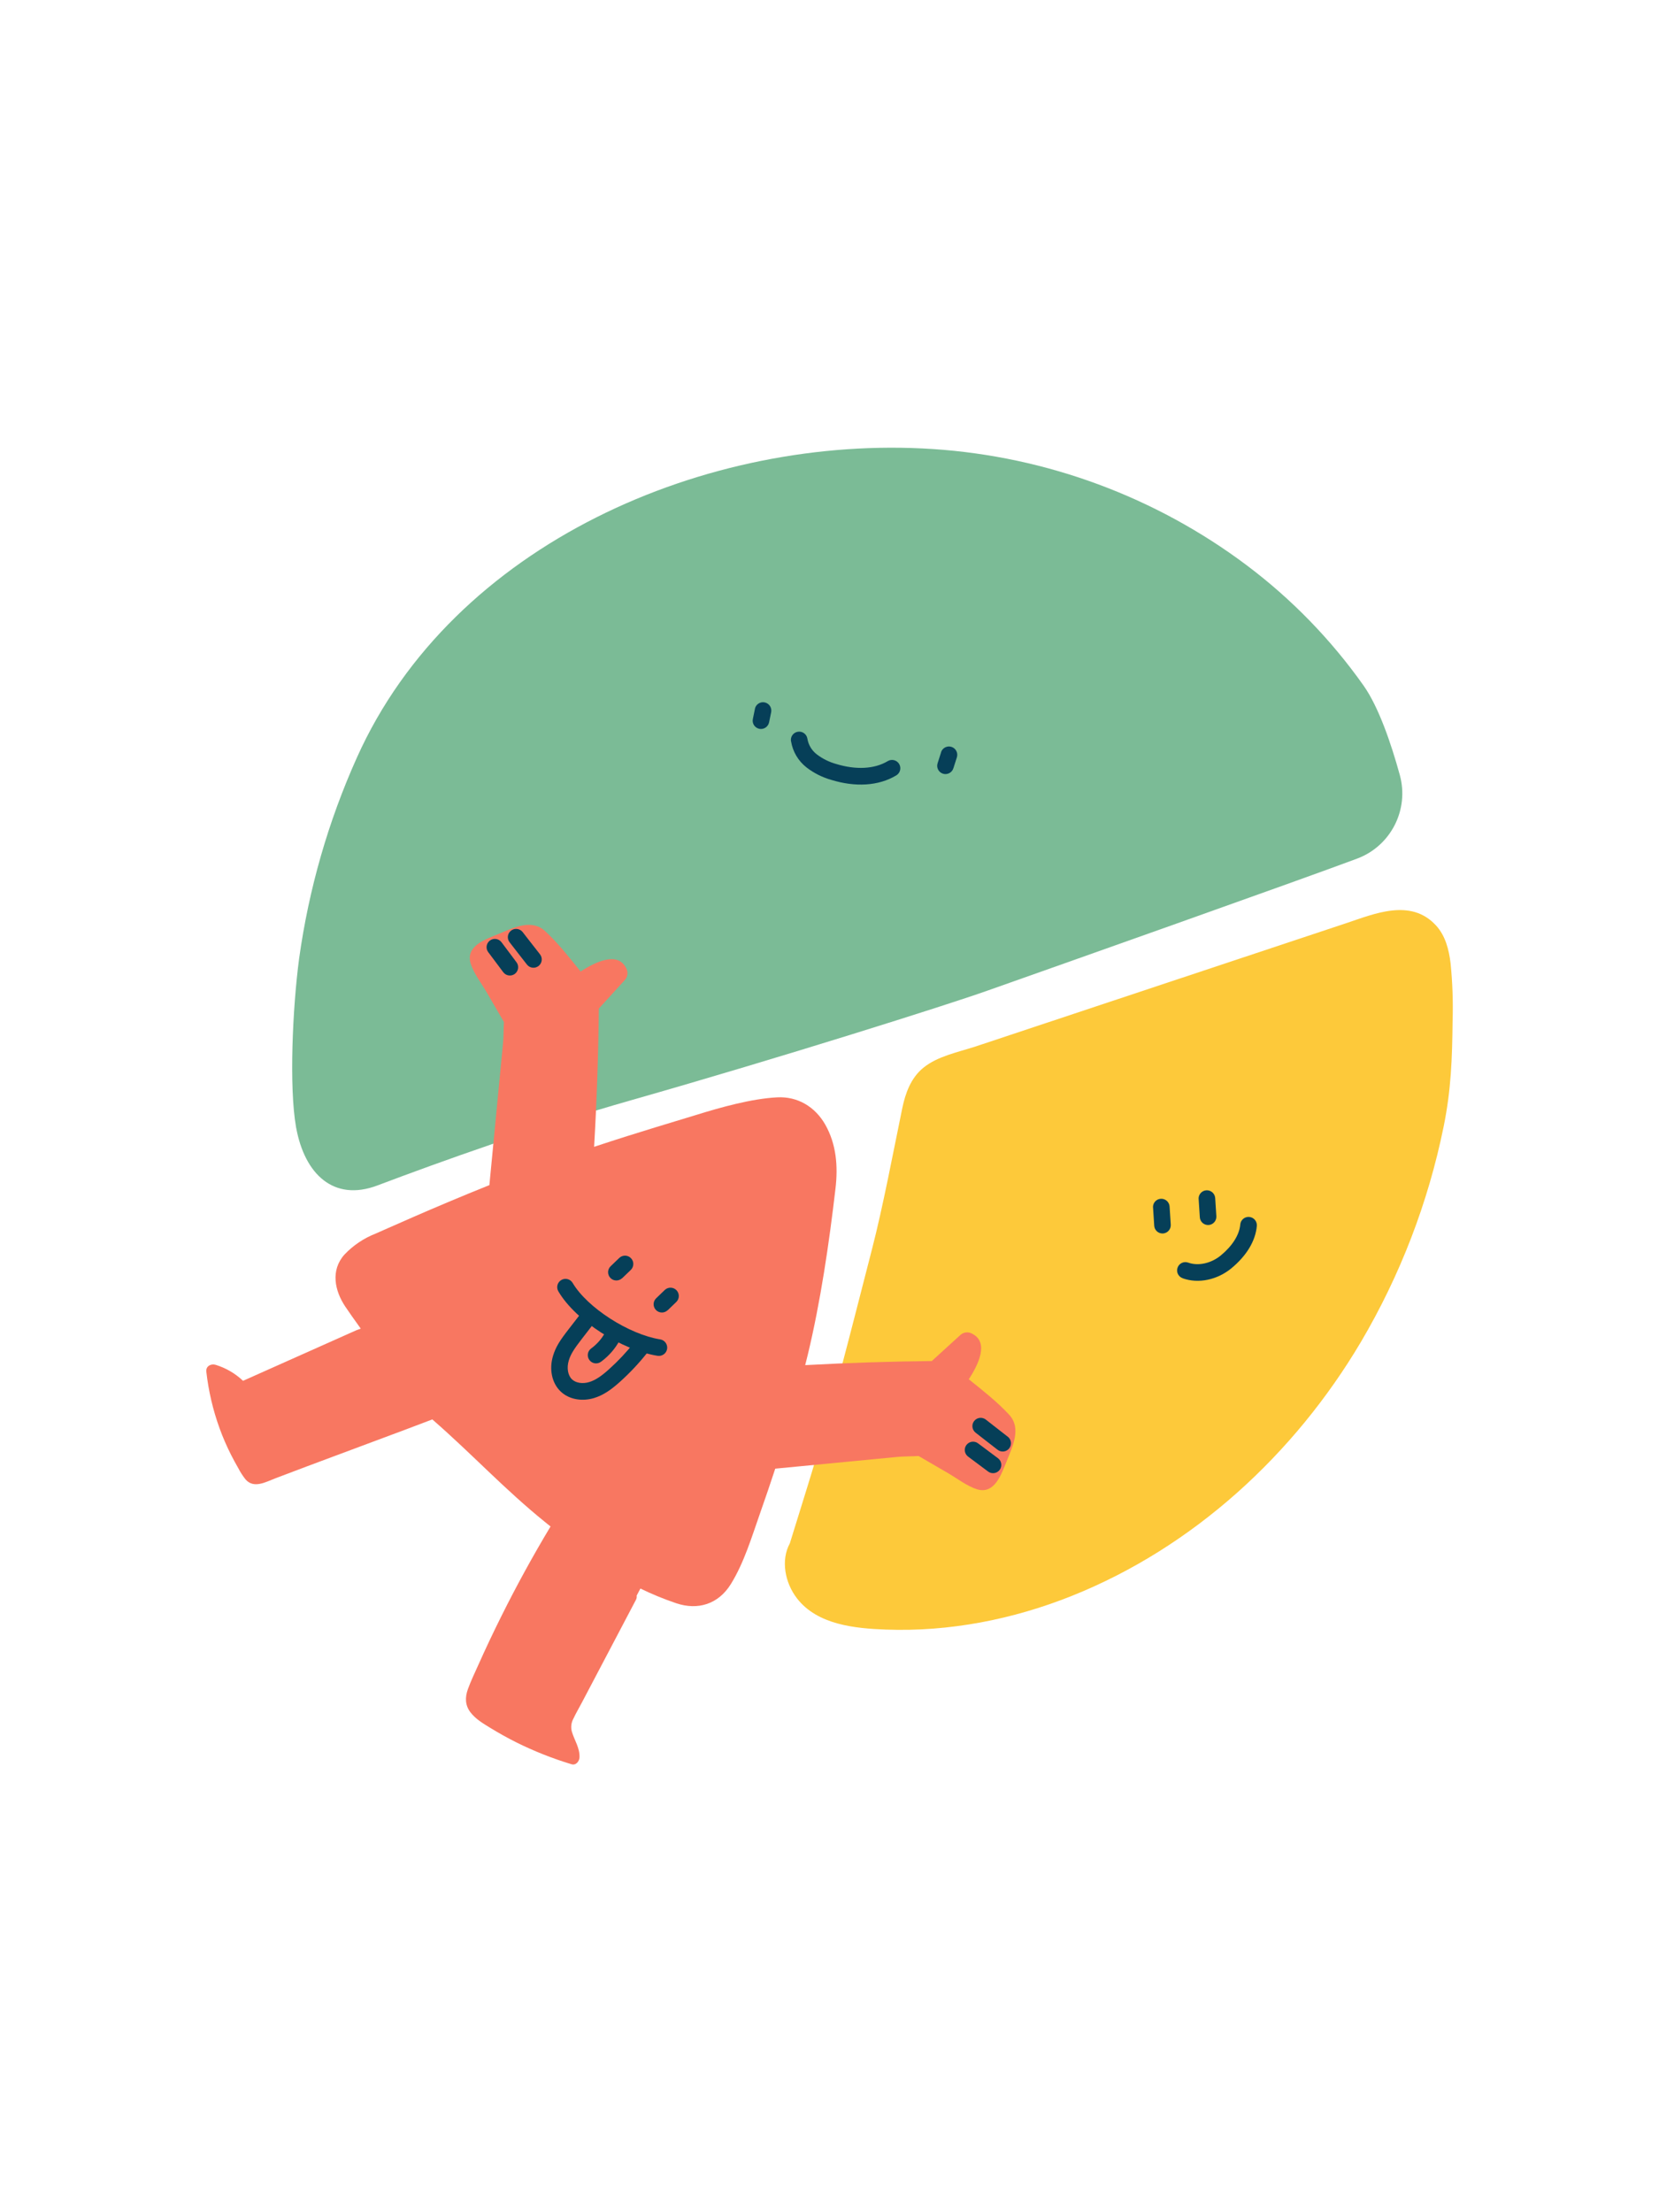 <?xml version="1.0" encoding="UTF-8"?>
<svg xmlns="http://www.w3.org/2000/svg" viewBox="0 0 600 800">
  <path fill="#7BBB96" d="M490.87 310.48v0c12.16-4.58 18.83-17.68 15.39-30.21 -3.15-11.44-7.62-24.54-13.09-32.32l0-.001c-11.76-16.64-26.04-31.33-42.32-43.56v-.001c-32.95-24.7-72.36-39.29-113.44-42 -81.6-5.39-173.64 34.12-208.35 111.61l0-.001c-10.36 23.08-17.38 47.52-20.87 72.58 -2.39 17.89-3.66 46.58-1.14 60.9 0 .15.06.29.08.43 3.07 16.65 13.52 26.76 29.36 20.79 22.69-8.57 57.24-21 92.17-30.94 53.82-15.34 113.65-34.26 128.28-39.45 24.13-8.52 114.14-40.39 133.93-47.83Z"></path>
  <g fill="#063F58">
    <path d="M286.1 268.1c.61 3.74 2.62 7.12 5.62 9.45 2.69 2.07 5.76 3.6 9.03 4.51 8.44 2.58 16.89 2.27 23.42-1.67 1.41-.86 1.87-2.7 1.02-4.12 -.86-1.42-2.7-1.88-4.12-1.03 -4.89 2.94-11.62 3.18-18.65 1.04 -2.6-.73-4.97-1.91-7.05-3.51 -1.8-1.39-3.01-3.42-3.37-5.67 -.27-1.64-1.81-2.75-3.45-2.48 -1.64.26-2.75 1.8-2.48 3.44Z"></path>
    <path d="M273.03 256.36l-.75 3.66c-.34 1.62.71 3.2 2.33 3.54 1.62.33 3.2-.72 3.54-2.34l.75-3.66c.33-1.63-.72-3.21-2.34-3.55 -1.63-.34-3.21.71-3.55 2.33Z"></path>
    <path d="M340.36 272.05l-1.27 3.97c-.51 1.57.36 3.26 1.94 3.77 1.57.5 3.26-.37 3.77-1.95l1.27-3.97c.5-1.58-.37-3.27-1.95-3.78 -1.58-.51-3.27.36-3.78 1.94Z"></path>
  </g>
  <path fill="#FDC93A" d="M525.35 369.19v0c.21-6.97-.03-13.94-.73-20.87 -.58-4.86-1.86-9.93-5.25-13.63 -9.15-10-22.42-4.19-32.56-.82l-44.71 14.87 -89.4 29.74c-6.14 2-13.61 3.46-18.73 7.63 -4.55 3.69-6.53 9.22-7.67 14.75 -3.19 15.48-6.95 35.47-10.9 50.77 -7.85 30.36-14.25 56.54-23.54 86.48l-6.2 20c-3.32 6.08-1.81 14.24 2.6 19.93 7.4 9.54 20.94 10.84 32.08 11.26 23 .85 46-3.66 67.35-12.2 44-17.62 80.47-51.24 104.49-91.79v-.001c14.23-24.12 24.34-50.44 29.93-77.88 2.72-13.37 3.09-24.62 3.24-38.24Z"></path>
  <g fill="#063F58">
    <path d="M427.72 462.26c5.78 2.08 12.62.52 17.65-3.63 5.21-4.31 8.69-9.63 9.18-15.3 .14-1.66-1.09-3.11-2.74-3.25 -1.66-.15-3.11 1.08-3.25 2.73 -.33 3.82-2.94 7.81-7.02 11.18 -3.49 2.87-8.14 3.93-11.81 2.61 -1.56-.57-3.28.24-3.84 1.8 -.57 1.55.24 3.27 1.8 3.83Z"></path>
    <path d="M417.02 436.71l.42 6.55c.1 1.65 1.53 2.9 3.18 2.8 1.65-.11 2.9-1.54 2.8-3.19l-.42-6.55c-.11-1.66-1.54-2.91-3.19-2.81 -1.66.1-2.91 1.53-2.81 3.18Z"></path>
    <path d="M433.51 433.65l.42 6.55c.1 1.65 1.53 2.9 3.18 2.8 1.65-.11 2.9-1.54 2.8-3.19l-.42-6.55c-.11-1.66-1.54-2.91-3.19-2.81 -1.66.1-2.91 1.53-2.81 3.18Z"></path>
  </g>
  <path fill="#F87761" d="M365 511.63c-4.3-4.66-9.54-8.77-14.62-12.85 3.59-5.49 7.36-13.46 1.14-16.51v-.001c-1.39-.76-3.1-.53-4.24.55l-10.28 9.37q-22.92.24-45.79 1.48c.3-1.2.61-2.4.9-3.61 4.66-19.32 7.76-40.52 10.06-60.29 .94-8 .32-16-3.71-23.09 -3.7-6.47-10-10.23-17.37-9.85 -9.24.47-20.51 3.63-29.22 6.34 -6.27 1.95-20.54 6.09-37 11.55q1.45-24.95 1.71-50l9.37-10.29v0c1.07-1.15 1.3-2.86.55-4.24 -3-6.22-11-2.45-16.51 1.14 -4.08-5.08-8.19-10.32-12.85-14.62 -4.89-4.52-11.45-1.22-16.74 1 -4.66 1.92-12.2 4.33-10.16 10.79 1.12 3.54 3.87 7.08 5.73 10.27l6.28 10.8c-.15 2.72-.1 5.45-.32 7.66q-2.46 25.68-4.94 51.34c-20.77 8.33-38.27 16.31-41.11 17.52h0c-4.29 1.67-8.15 4.27-11.31 7.6 -5.09 5.71-3.52 13.11.32 18.83 1.13 1.69 3.12 4.53 5.58 7.95l-1.47.53 -19.93 8.89 -21.17 9.45v0c-2.82-2.67-6.2-4.64-9.9-5.78 -1.7-.51-3.61.48-3.38 2.48h0c.79 6.98 2.39 13.85 4.79 20.47h0c1.18 3.26 2.57 6.46 4.14 9.57q1.25 2.46 2.63 4.85h-.001c.74 1.43 1.62 2.8 2.63 4.07 3 3.46 7.36.9 10.84-.42l11.44-4.33c7.71-2.91 27.26-10.14 35-13.06l10.28-3.89 .26.24c14.34 12.51 25.84 25.05 40.65 37l1.83 1.48q-9.54 15.88-17.81 32.49 -4.34 8.7-8.3 17.56c-1.3 2.9-2.7 5.79-3.78 8.78 -1.08 2.99-1 5.82.89 8.32 1.89 2.5 4.57 4.05 7.15 5.64q4.64 2.85 9.5 5.29v-.001c6.41 3.18 13.08 5.83 19.94 7.9 1.64.5 2.84-1.11 2.89-2.52 .13-3.39-1.85-6.15-2.77-9.28v0c-.43-1.58-.23-3.26.56-4.69 .9-1.93 2-3.8 3-5.69l12.56-23.86 7.06-13.43v0c.25-.46.34-.99.25-1.5l1.36-2.57v-.001c4.21 2.05 8.55 3.83 13 5.33 7.75 2.59 15.16.38 19.7-6.92 4.81-7.75 7.63-17.25 10.64-25.81q2.82-8 5.43-15.95l44.19-4.25c2.21-.22 4.94-.17 7.66-.32l10.8 6.28c3.19 1.86 6.73 4.61 10.27 5.73 6.46 2 8.87-5.5 10.79-10.16 2.1-5.31 5.4-11.87.91-16.76Z"></path>
  <g fill="#063F58">
    <path d="M201.96 467.03c6.28 10.64 22.97 21.23 35.88 23.27 1.63.25 3.17-.86 3.43-2.5 .25-1.64-.86-3.18-2.5-3.44 -11.21-1.78-26.32-11.37-31.66-20.41 -.85-1.43-2.69-1.91-4.11-1.06 -1.43.84-1.91 2.68-1.06 4.1Z"></path>
    <path d="M225.02 462.24l3.11-2.99c1.19-1.15 1.23-3.05.08-4.25 -1.15-1.2-3.05-1.24-4.25-.09l-3.11 2.99c-1.2 1.14-1.24 3.04-.09 4.24 1.14 1.19 3.04 1.23 4.24.08Z"></path>
    <path d="M241.49 473.82l3.1-2.99c1.19-1.16 1.22-3.05.07-4.25 -1.16-1.2-3.05-1.23-4.25-.08l-3.1 2.99c-1.2 1.15-1.23 3.04-.08 4.24 1.15 1.19 3.04 1.22 4.24.07Z"></path>
    <path d="M210.16 474.87l-4.27 5.51c-3.45 4.42-4.9 6.7-5.89 9.97 -1.41 4.65-.51 9.77 2.81 12.89 3.09 2.92 7.85 3.64 12.17 2.29 3.22-1.02 5.93-2.85 9.32-5.9 3.5-3.16 6.74-6.6 9.68-10.3 1.03-1.3.81-3.19-.49-4.22 -1.3-1.04-3.19-.82-4.22.48 -2.73 3.43-5.74 6.63-9 9.56 -2.8 2.52-4.89 3.93-7.1 4.62 -2.4.75-4.89.37-6.28-.94 -1.51-1.42-1.99-4.16-1.19-6.8 .7-2.33 1.88-4.18 4.87-8.03l4.27-5.52c1.01-1.31.77-3.2-.54-4.21 -1.31-1.02-3.2-.78-4.21.53Z"></path>
    <path d="M218.87 481.85c-1.23 2.28-2.96 4.25-5.05 5.78 -1.35.97-1.64 2.84-.67 4.18 .97 1.34 2.84 1.63 4.18.66 2.83-2.06 5.15-4.72 6.81-7.8 .78-1.46.23-3.28-1.23-4.07 -1.46-.79-3.28-.24-4.07 1.22Z"></path>
    <path d="M184.37 340.83c.06.08.06.08.36.47 .29.37.61.79.96 1.24 .99 1.28 2 2.57 2.93 3.77 .02.02.02.02.04.05 .71.91 1.36 1.74 1.92 2.46 1.02 1.3 2.9 1.53 4.21.5 1.3-1.03 1.53-2.91.5-4.22 -.57-.72-1.21-1.54-1.92-2.46 -.03-.03-.03-.03-.05-.06 -.94-1.2-1.94-2.49-2.94-3.77 -.35-.45-.68-.87-.97-1.25 -.3-.39-.3-.39-.37-.48 -1.02-1.31-2.9-1.55-4.21-.54s-1.55 2.89-.54 4.2Z"></path>
    <path d="M176.59 344.34l5.42 7.24c.99 1.32 2.87 1.59 4.19.6 1.32-1 1.59-2.88.6-4.2l-5.42-7.24c-1-1.33-2.88-1.6-4.2-.61 -1.33.99-1.6 2.87-.61 4.19Z"></path>
    <path d="M364.56 519.62c-.09-.07-.09-.07-.48-.37 -.38-.3-.8-.62-1.25-.97 -1.29-1-2.57-2-3.77-2.94 -.03-.03-.03-.03-.06-.05 -.92-.72-1.74-1.36-2.46-1.92 -1.31-1.03-3.19-.8-4.22.5 -1.03 1.3-.8 3.18.5 4.21 .72.56 1.54 1.21 2.46 1.92 .02.02.02.02.05.04 1.2.93 2.48 1.93 3.77 2.93 .45.34.86.67 1.24.96 .38.29.38.29.47.36 1.3 1.01 3.19.77 4.2-.54 1.01-1.31.77-3.2-.54-4.21Z"></path>
    <path d="M360.96 527.36l-7.24-5.41c-1.33-1-3.21-.72-4.2.6 -1 1.32-.72 3.2.6 4.19l7.24 5.41c1.32.99 3.2.71 4.19-.61 .99-1.33.71-3.21-.61-4.2Z"></path>
  </g>
</svg>
